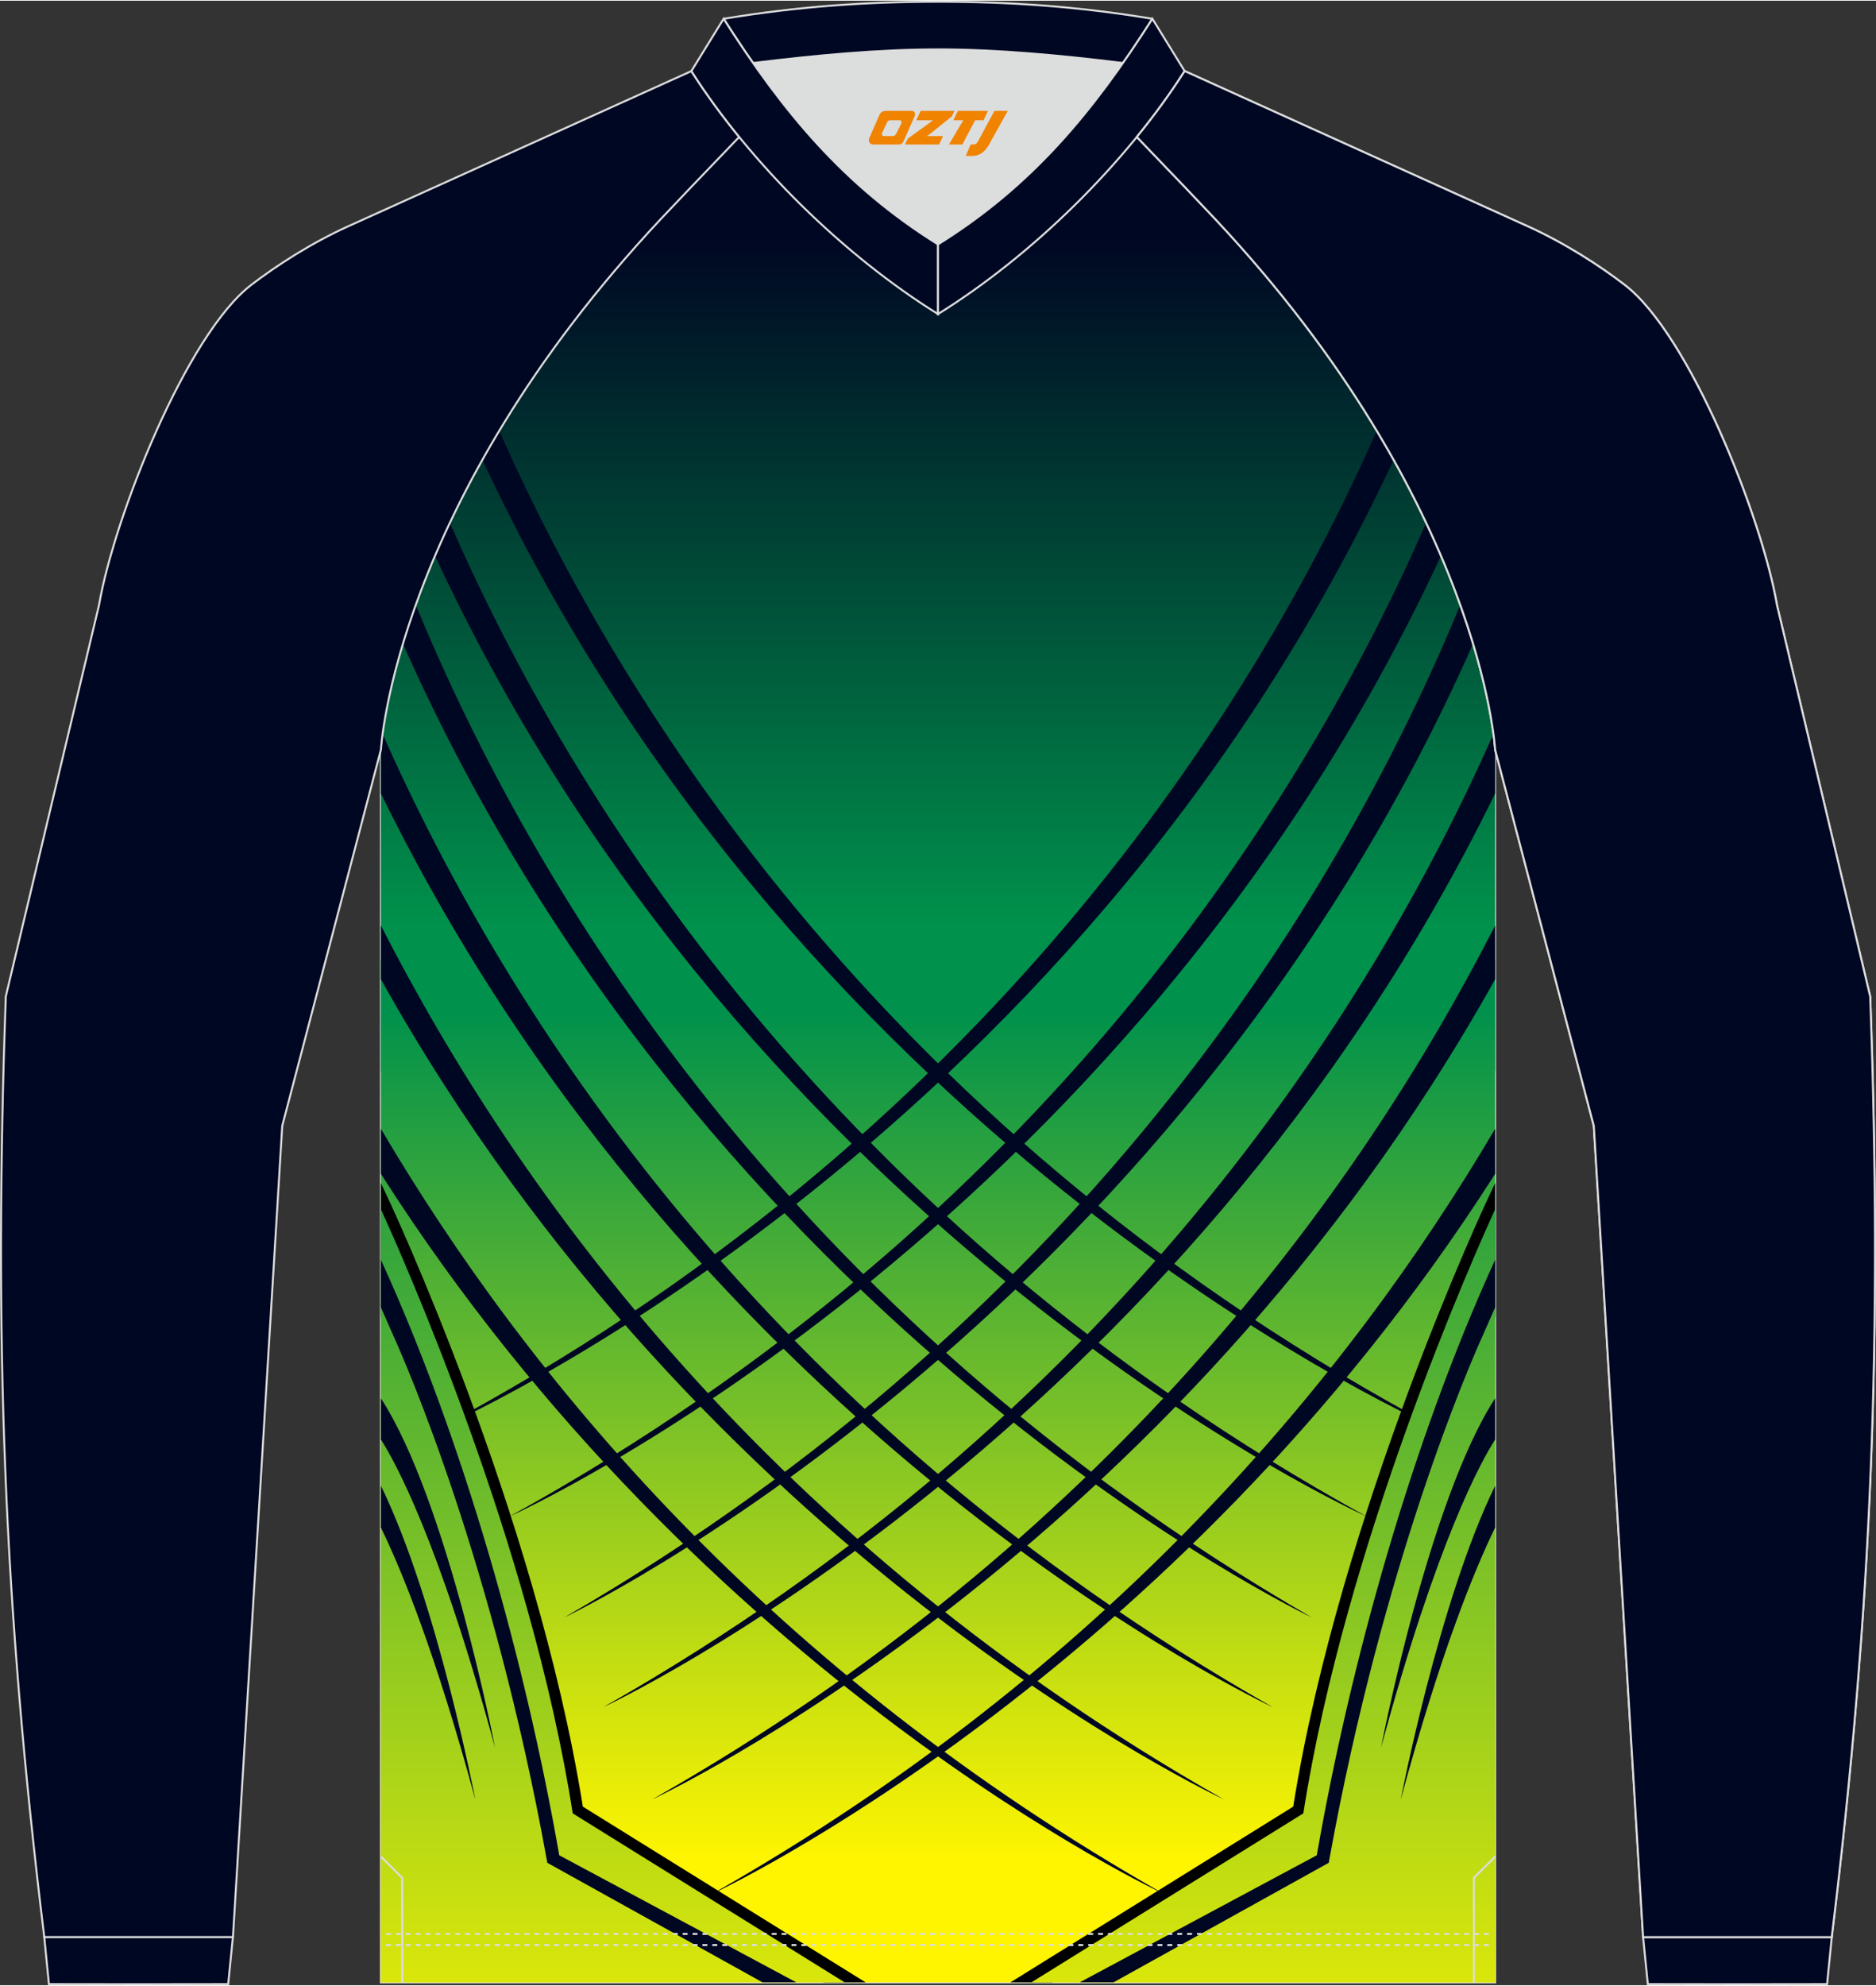 <?xml version="1.0" encoding="utf-8"?>
<!-- Generator: Adobe Illustrator 24.0.1, SVG Export Plug-In . SVG Version: 6.00 Build 0)  -->
<svg xmlns="http://www.w3.org/2000/svg" xmlns:xlink="http://www.w3.org/1999/xlink" version="1.1" id="图层_1" x="0px" y="0px" width="379.5px" height="401.5px" viewBox="0 0 379.32 401.02" enable-background="new 0 0 379.32 401.02" xml:space="preserve">
<rect x="0" y="0" width="379.32" height="401.02" fill="#333333" stroke="none"/>
<g>
	<path fill="none" stroke="#DCDDDD" stroke-width="0.4" stroke-miterlimit="22.926" d="M302.31,400.45v-249.1   c0,0-2.63-49.69-56.66-107.31c-2.14-2.29-8.78-9.25-15.79-16.52c-11.34,13.92-25.73,26.78-40.2,35.79   c-14.47-9.01-28.86-21.86-40.2-35.79c-7.01,7.27-13.64,14.23-15.79,16.52c-54.02,57.63-56.65,107.31-56.65,107.31v249.1h112.64   H302.31z"/>
	
		<linearGradient id="SVGID_1_" gradientUnits="userSpaceOnUse" x1="189.665" y1="353.522" x2="189.665" y2="215.093" gradientTransform="matrix(1 0 0 -1 0 401.87)">
		<stop offset="0" style="stop-color:#000723"/>
		<stop offset="1" style="stop-color:#00914C"/>
	</linearGradient>
	<path fill-rule="evenodd" clip-rule="evenodd" fill="url(#SVGID_1_)" d="M302.31,216.29H77.02v-64.94c0,0,2.63-49.68,56.65-107.31   c2.15-2.29,8.78-9.25,15.79-16.52c11.34,13.93,25.73,26.78,40.2,35.79c14.47-9.01,28.86-21.87,40.2-35.79   c7.01,7.27,13.65,14.23,15.79,16.52c54.03,57.62,56.66,107.31,56.66,107.31L302.31,216.29L302.31,216.29z"/>
	
		<linearGradient id="SVGID_2_" gradientUnits="userSpaceOnUse" x1="189.665" y1="25.692" x2="189.665" y2="197.814" gradientTransform="matrix(1 0 0 -1 0 401.87)">
		<stop offset="0" style="stop-color:#FFF500"/>
		<stop offset="1" style="stop-color:#00914C"/>
	</linearGradient>
	<polygon fill-rule="evenodd" clip-rule="evenodd" fill="url(#SVGID_2_)" points="77.02,193.99 302.31,193.99 302.31,400.45    189.66,400.45 77.02,400.45  "/>
	<g>
		<path fill-rule="evenodd" clip-rule="evenodd" fill="#000723" d="M278.38,86.9c-24.4,55.13-78.51,142.71-190.51,202.05    c0,0,128.06-54.92,193.92-196.18C280.71,90.84,279.57,88.88,278.38,86.9z"/>
		<path fill-rule="evenodd" clip-rule="evenodd" fill="#000723" d="M288.37,105.49C264,161.2,211.21,246.7,103.05,306.28    c0,0,124.03-55.62,188.32-194.12C290.44,110,289.45,107.78,288.37,105.49z"/>
		<path fill-rule="evenodd" clip-rule="evenodd" fill="#000723" d="M295.27,122.09c-23.21,56.19-74.23,142.8-181.19,204.62    c0,0,122.19-57.83,183.78-196.77C297.12,127.5,296.26,124.88,295.27,122.09z"/>
		<path fill-rule="evenodd" clip-rule="evenodd" fill="#000723" d="M301.97,148.18c-24.85,56.01-76.62,138.01-180.01,196.66    c0,0,116.35-53.9,180.34-184.62v-8.88C302.31,151.35,302.25,150.24,301.97,148.18z"/>
		<path fill-rule="evenodd" clip-rule="evenodd" fill="#000723" d="M302.31,186.88c-27.74,54.31-78.83,124.62-170.44,176.59    c0,0,105.07-48.7,170.44-165.72V186.88z"/>
		<path fill-rule="evenodd" clip-rule="evenodd" fill="#000723" d="M302.31,227.96c-29.67,50.36-78.69,109.44-158.37,154.64    c0,0,92.93-43.06,158.37-145.53V227.96z"/>
	</g>
	<g>
		<path fill-rule="evenodd" clip-rule="evenodd" fill="#000723" d="M100.95,86.9c24.4,55.13,78.51,142.72,190.51,202.05    c0,0-128.06-54.92-193.92-196.19C98.62,90.84,99.76,88.88,100.95,86.9z"/>
		<path fill-rule="evenodd" clip-rule="evenodd" fill="#000723" d="M90.96,105.49c24.37,55.71,77.16,141.21,185.32,200.79    c0,0-124.03-55.62-188.32-194.12C88.89,110,89.88,107.78,90.96,105.49z"/>
		<path fill-rule="evenodd" clip-rule="evenodd" fill="#000723" d="M84.06,122.09c23.21,56.19,74.23,142.8,181.19,204.62    c0,0-122.19-57.83-183.78-196.77C82.21,127.5,83.07,124.88,84.06,122.09z"/>
		<path fill-rule="evenodd" clip-rule="evenodd" fill="#000723" d="M77.36,148.18c24.85,56.01,76.62,138.01,180.01,196.66    c0,0-116.35-53.9-180.34-184.62v-8.88C77.02,151.35,77.08,150.24,77.36,148.18z"/>
		<path fill-rule="evenodd" clip-rule="evenodd" fill="#000723" d="M77.02,186.88c27.74,54.31,78.83,124.62,170.44,176.59    c0,0-105.07-48.7-170.44-165.72C77.02,197.75,77.02,186.88,77.02,186.88z"/>
		<path fill-rule="evenodd" clip-rule="evenodd" fill="#000723" d="M77.02,227.96c29.67,50.36,78.69,109.44,158.37,154.64    c0,0-92.93-43.06-158.37-145.53C77.02,237.07,77.02,227.96,77.02,227.96z"/>
	</g>
	<path fill-rule="evenodd" clip-rule="evenodd" d="M78.43,241.93c0.09,0.18,29.9,63.48,39.42,123l57.2,35.53h-8.5l-51.93-32.25   l-0.87-0.54l-0.16-1.02c-7.27-46.52-27.3-95.69-35.57-114.67l-1,14.56v-27.59L78.43,241.93z"/>
	
		<linearGradient id="SVGID_3_" gradientUnits="userSpaceOnUse" x1="123.91" y1="-31.499" x2="123.91" y2="198.324" gradientTransform="matrix(1 0 0 -1 0 401.87)">
		<stop offset="0" style="stop-color:#FFF500"/>
		<stop offset="1" style="stop-color:#00914C"/>
	</linearGradient>
	<path fill-rule="evenodd" clip-rule="evenodd" fill="url(#SVGID_3_)" d="M77.02,244.22c4.33,9.46,30.28,67.62,38.78,122.07   l55,34.16H77.02V244.22z"/>
	<path fill-rule="evenodd" clip-rule="evenodd" fill="#000723" d="M77.02,254.43c16.94,37.05,29.29,81.63,36.06,120.33l47.95,25.69   h-6.83l-42.8-23.76l-0.74-0.41l-0.15-0.84c-10.81-59.62-28.25-99.65-30.93-105.58c-0.1-0.22-1.29-2.92-2.56-5.81   C77.02,264.05,77.02,254.43,77.02,254.43z"/>
	<path fill-rule="evenodd" clip-rule="evenodd" fill="#000723" d="M100.09,353c0,0-9.58-49.8-23.07-70.58v8.33   C79.8,295.06,88.7,311.04,100.09,353z"/>
	<path fill-rule="evenodd" clip-rule="evenodd" fill="#000723" d="M96.12,363.55c0,0-7.74-40.22-19.1-63.46v8.45   C81.3,317.33,88.1,333.99,96.12,363.55z"/>
	<path fill-rule="evenodd" clip-rule="evenodd" d="M300.9,241.93c-0.09,0.18-29.9,63.48-39.42,123l-57.2,35.53h8.5l51.93-32.25   l0.87-0.54l0.16-1.02c7.27-46.52,27.3-95.69,35.57-114.67l1,14.56v-27.6L300.9,241.93z"/>
	
		<linearGradient id="SVGID_4_" gradientUnits="userSpaceOnUse" x1="255.42" y1="-31.499" x2="255.42" y2="198.324" gradientTransform="matrix(1 0 0 -1 0 401.87)">
		<stop offset="0" style="stop-color:#FFF500"/>
		<stop offset="1" style="stop-color:#00914C"/>
	</linearGradient>
	<path fill-rule="evenodd" clip-rule="evenodd" fill="url(#SVGID_4_)" d="M302.31,244.22c-4.33,9.46-30.28,67.62-38.78,122.07   l-55,34.16h93.78V244.22z"/>
	<path fill-rule="evenodd" clip-rule="evenodd" fill="#000723" d="M302.31,254.43c-16.95,37.05-29.29,81.63-36.06,120.33   l-47.95,25.69h6.83l42.8-23.76l0.74-0.41l0.15-0.84c10.81-59.62,28.25-99.65,30.93-105.58c0.1-0.22,1.29-2.92,2.56-5.81   L302.31,254.43L302.31,254.43z"/>
	<path fill-rule="evenodd" clip-rule="evenodd" fill="#000723" d="M279.24,353c0,0,9.58-49.8,23.07-70.58v8.33   C299.53,295.06,290.63,311.04,279.24,353z"/>
	<path fill-rule="evenodd" clip-rule="evenodd" fill="#000723" d="M283.21,363.55c0,0,7.74-40.22,19.1-63.46v8.45   C298.03,317.33,291.23,333.99,283.21,363.55z"/>
	<path fill-rule="evenodd" clip-rule="evenodd" fill="#DCDDDD" d="M189.66,49.24c15.89-9.89,27.13-21.97,37.39-36.65   c-12.7-1.56-25.43-2.75-37.39-2.75c-11.97,0-24.7,1.19-37.39,2.75C162.54,27.27,173.77,39.35,189.66,49.24z"/>
	
		<path fill-rule="evenodd" clip-rule="evenodd" fill="#000723" stroke="#DCDDDD" stroke-width="0.4" stroke-linejoin="bevel" stroke-miterlimit="22.926" d="   M227.06,12.59c2.01-2.88,3.99-5.86,5.96-8.94c-15.12-2.5-28.9-3.45-43.35-3.45s-28.23,0.95-43.35,3.45   c1.97,3.08,3.94,6.06,5.96,8.94c12.7-1.56,25.43-2.75,37.39-2.75S214.36,11.03,227.06,12.59z"/>
	
		<path fill-rule="evenodd" clip-rule="evenodd" fill="#000723" stroke="#DCDDDD" stroke-width="0.4" stroke-miterlimit="22.926" d="   M47.09,391.29l-0.95,9.51c-12.08,0.03-24.17,0.03-36.25,0l-0.94-9.51C21.66,391.29,34.38,391.29,47.09,391.29z"/>
	
		<path fill-rule="evenodd" clip-rule="evenodd" fill="#000723" stroke="#DCDDDD" stroke-width="0.4" stroke-miterlimit="22.926" d="   M332.23,391.29l0.95,9.51c12.08,0.03,24.17,0.03,36.25,0l0.95-9.51C357.66,391.29,344.95,391.29,332.23,391.29z"/>
	<g>
		
			<path fill="none" stroke="#DCDDDD" stroke-width="0.4" stroke-linejoin="bevel" stroke-miterlimit="22.926" stroke-dasharray="1,1" d="    M78.03,392.9c74.51,0,149.01,0,223.51,0"/>
		
			<path fill="none" stroke="#DCDDDD" stroke-width="0.4" stroke-linejoin="bevel" stroke-miterlimit="22.926" stroke-dasharray="1,1" d="    M78.03,390.65c74.51,0,149.01,0,223.51,0"/>
	</g>
	<polyline fill="none" stroke="#DCDDDD" stroke-width="0.4" stroke-miterlimit="22.926" points="81.32,400.5 81.32,379.33    77.02,375.03  "/>
	<polyline fill="none" stroke="#DCDDDD" stroke-width="0.4" stroke-miterlimit="22.926" points="298.01,400.5 298.01,379.33    302.31,375.03  "/>
	
		<path fill-rule="evenodd" clip-rule="evenodd" fill="#000723" stroke="#DCDDDD" stroke-width="0.4" stroke-miterlimit="22.926" d="   M149.46,27.53c-7.01,7.27-13.64,14.23-15.79,16.52c-54.02,57.62-56.65,107.3-56.65,107.3l-19.95,76.01L47.1,391.29H8.95   C0.71,323.93-1.26,269.87,1.17,201.23l18.85-79.1c3.08-17.85,17.7-54.67,30.79-64.71c4.92-3.78,12.03-8.42,19.65-11.86l69.34-31.34   C142.66,18.7,145.91,23.17,149.46,27.53z"/>
	<path fill="none" stroke="#DCDDDD" stroke-width="0.4" stroke-miterlimit="22.926" d="M229.86,27.53   c7.01,7.27,13.64,14.23,15.79,16.52c54.03,57.62,56.66,107.31,56.66,107.31l19.95,76.01l9.97,163.93h38.14   c8.23-67.36,10.21-121.42,7.78-190.06l-18.85-79.1c-3.08-17.85-17.7-54.67-30.79-64.71c-4.92-3.78-12.03-8.42-19.65-11.86   l-69.33-31.36C236.67,18.7,233.42,23.17,229.86,27.53z"/>
	
	
		<path fill-rule="evenodd" clip-rule="evenodd" fill="#000723" stroke="#DCDDDD" stroke-width="0.4" stroke-miterlimit="22.926" d="   M146.31,3.65l-6.52,10.57c12,18.8,30.86,37.28,49.87,49.1V49.24C170.66,37.41,158.31,22.45,146.31,3.65z"/>
	
		<path fill-rule="evenodd" clip-rule="evenodd" fill="#000723" stroke="#DCDDDD" stroke-width="0.4" stroke-miterlimit="22.926" d="   M233.01,3.65l6.52,10.57c-12,18.8-30.86,37.28-49.87,49.1V49.24C208.67,37.41,221.02,22.45,233.01,3.65z"/>
	
		<path fill-rule="evenodd" clip-rule="evenodd" fill="#000723" stroke="#DCDDDD" stroke-width="0.4" stroke-miterlimit="22.926" d="   M229.86,27.53c7.01,7.27,13.64,14.23,15.79,16.52c54.03,57.62,56.66,107.31,56.66,107.31l19.95,76.01l9.97,163.93h38.14   c8.23-67.36,10.21-121.42,7.78-190.06l-18.85-79.1c-3.08-17.85-17.7-54.67-30.79-64.71c-4.92-3.78-12.03-8.42-19.65-11.86   l-69.33-31.36C236.67,18.7,233.42,23.17,229.86,27.53z"/>
</g>
<g>
	<path fill="#F08300" d="M201.07,22.26l-3.4,6.3c-0.2,0.3-0.5,0.5-0.8,0.5h-0.6l-1,2.3h1.2c2,0.1,3.2-1.5,3.9-3L203.77,22.26h-2.5L201.07,22.26z"/>
	<polygon fill="#F08300" points="193.87,22.26 ,199.77,22.26 ,198.87,24.16 ,197.17,24.16 ,194.57,29.06 ,191.87,29.06 ,194.77,24.16 ,192.77,24.16 ,193.67,22.26"/>
	<polygon fill="#F08300" points="187.87,27.36 ,187.37,27.36 ,187.87,27.06 ,192.47,23.36 ,192.97,22.26 ,186.17,22.26 ,185.87,22.86 ,185.27,24.16 ,188.07,24.16 ,188.67,24.16 ,183.57,27.86    ,182.97,29.06 ,189.57,29.06 ,189.87,29.06 ,190.67,27.36"/>
	<path fill="#F08300" d="M184.37,22.26H179.07C178.57,22.26,178.07,22.56,177.87,22.96L175.77,27.76C175.47,28.36,175.87,29.06,176.57,29.06h5.2c0.4,0,0.7-0.2,0.9-0.6L184.97,23.26C185.17,22.76,184.87,22.26,184.37,22.26z M182.27,24.76L181.17,26.96C180.97,27.26,180.67,27.36,180.57,27.36l-1.8,0C178.57,27.36,178.17,27.26,178.37,26.66l1-2.1c0.1-0.3,0.4-0.4,0.7-0.4h1.9   C182.17,24.16,182.37,24.46,182.27,24.76z"/>
</g>
</svg>